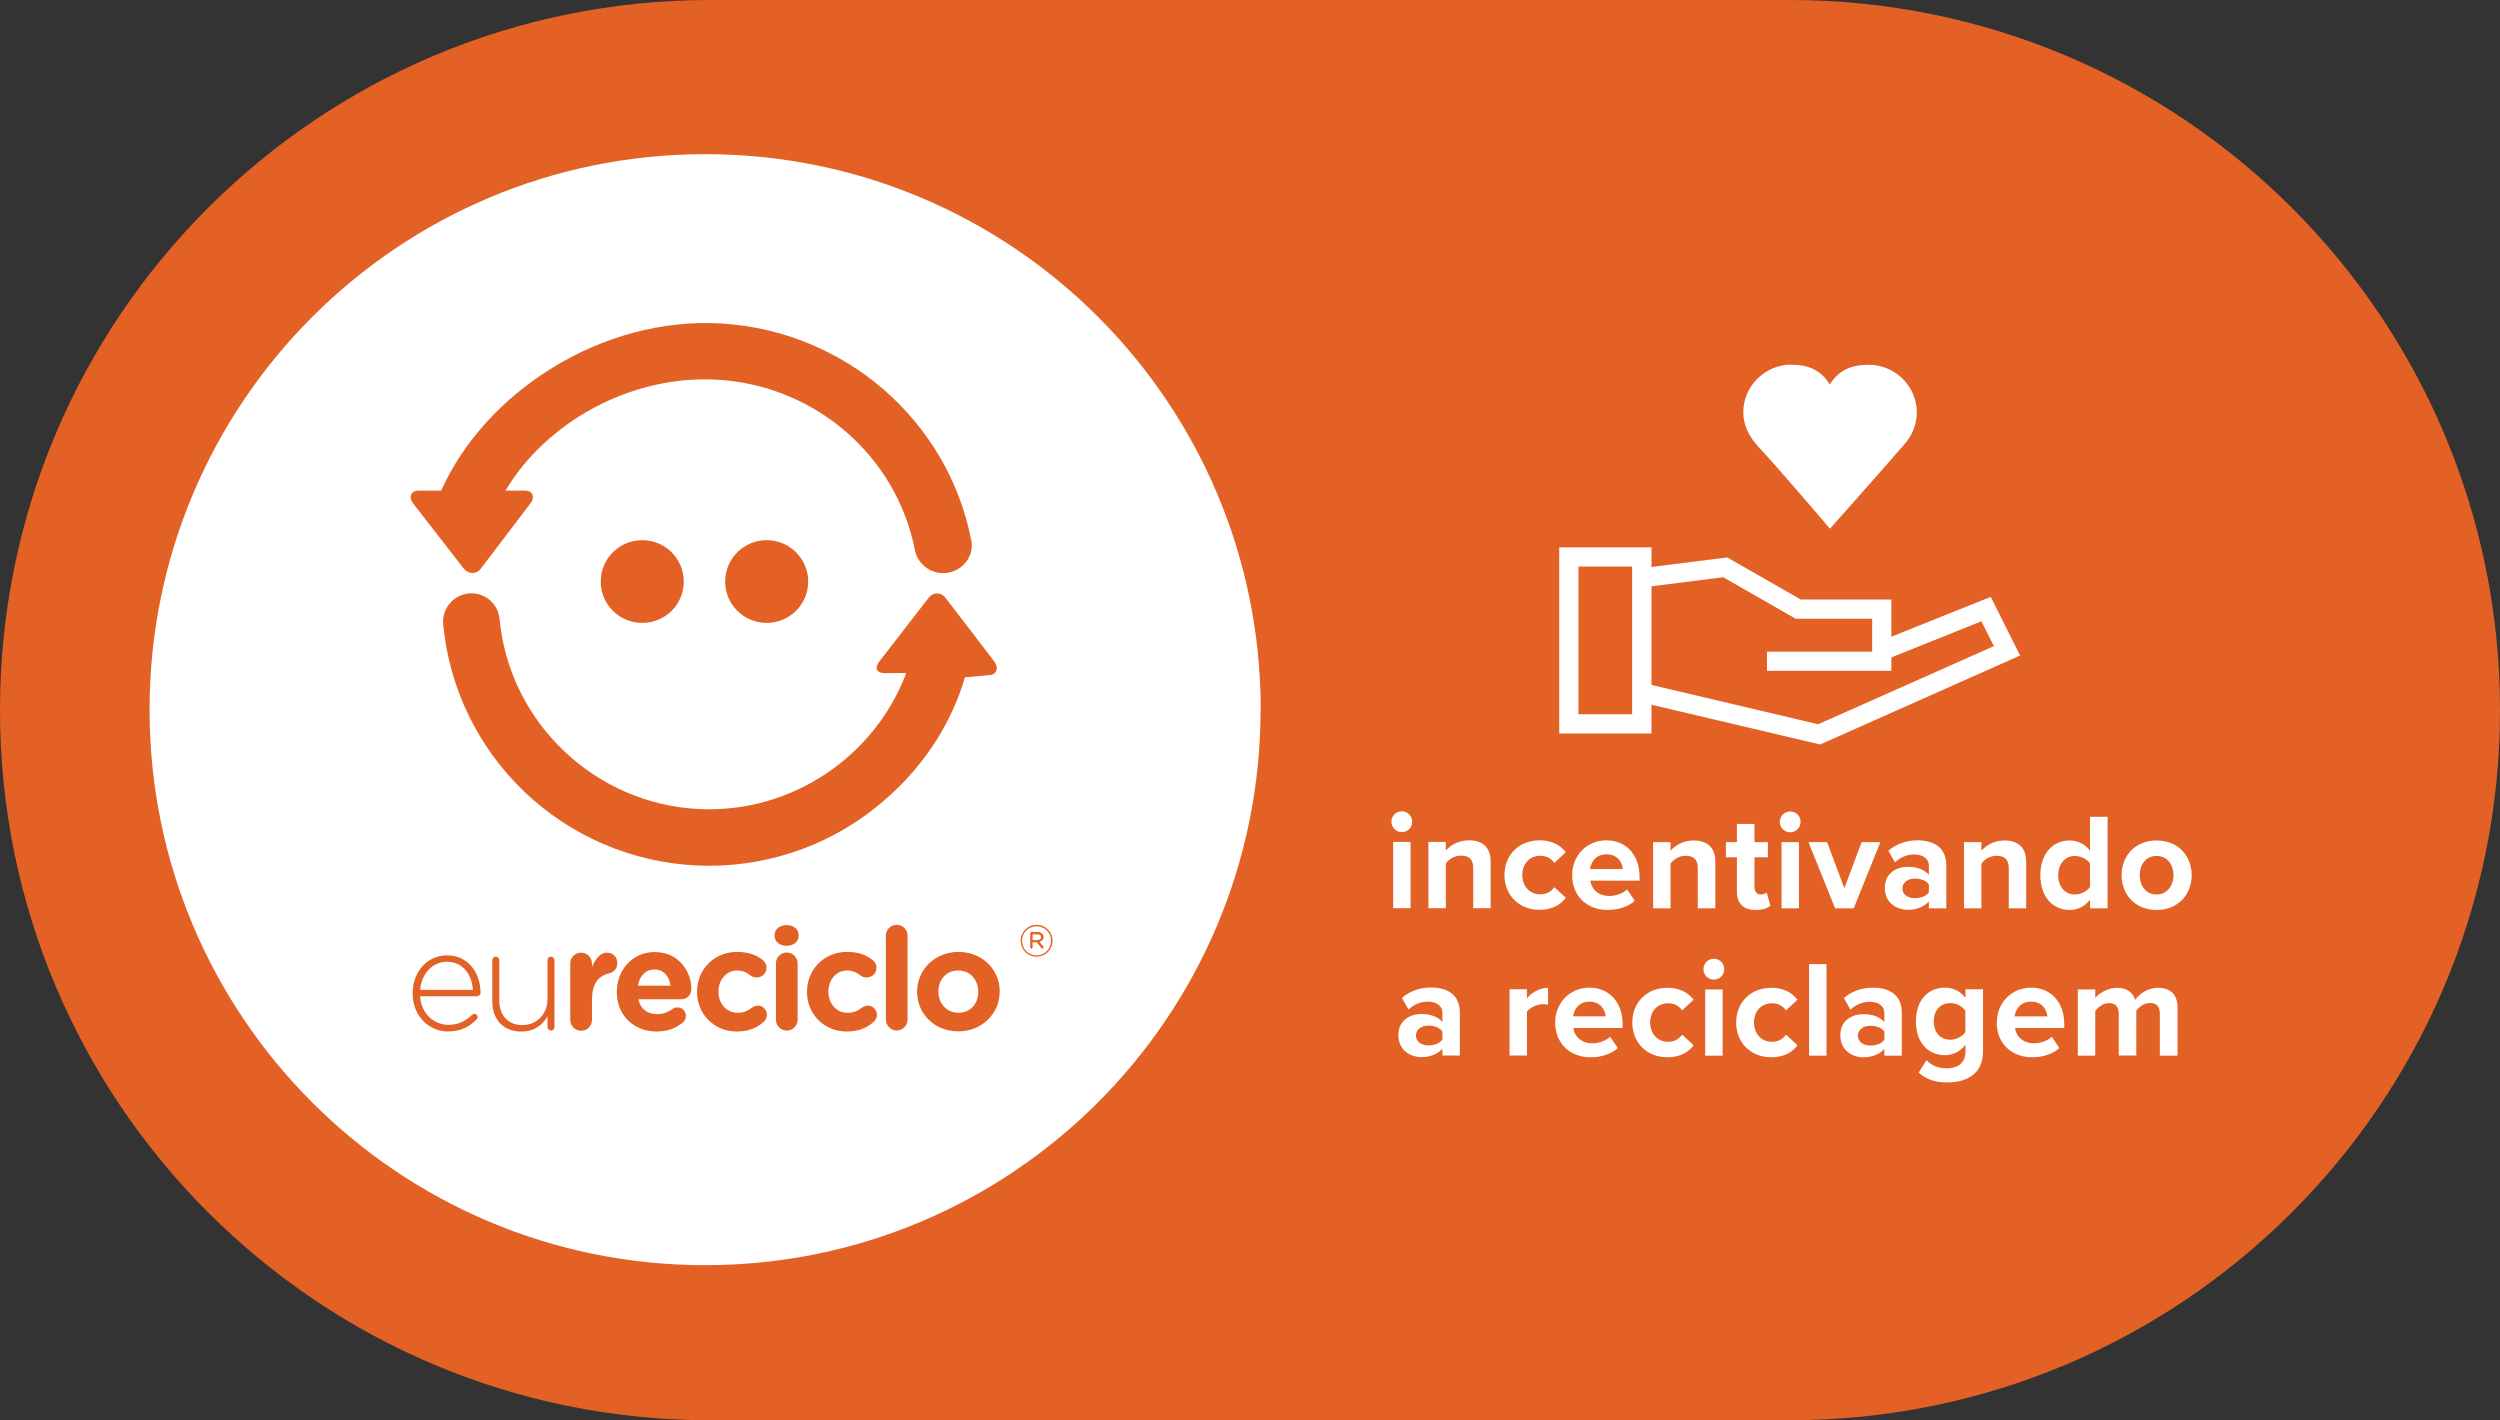 <?xml version="1.0" encoding="UTF-8"?>
<svg xmlns="http://www.w3.org/2000/svg" id="Layer_1" width="168" height="95.43" viewBox="0 0 168 95.43">
  <rect x="0" y="0" width="168" height="95.43" fill="#333333" stroke="none"/>
  <defs>
    <style>.cls-1{fill:#fff;}.cls-2{fill:#e36125;}</style>
  </defs>
  <path class="cls-2" d="m120.28,0H47.72C21.36,0,0,21.36,0,47.72s21.36,47.72,47.72,47.72h75.2-2.64c26.35,0,47.72-21.36,47.72-47.72S146.64,0,120.28,0"></path>
  <polygon class="cls-1" points="116.07 37.46 110.25 38.19 110.41 39.47 115.8 38.79 120.67 41.58 125.81 41.58 125.81 43.79 118.74 43.79 118.74 45.08 127.1 45.08 127.1 40.29 121.02 40.29 116.07 37.46"></polygon>
  <polygon class="cls-1" points="133.78 40.11 126.21 43.14 126.69 44.34 133.15 41.75 133.99 43.42 122.18 48.67 110.48 45.91 110.18 47.17 122.31 50.03 135.75 44.05 133.78 40.11"></polygon>
  <path class="cls-1" d="m106.07,38.07h3.61v9.93h-3.61v-9.93Zm-1.29-1.29v12.51h6.2v-12.51h-6.2Zm15.61-12.28c-1.78,0-3.24,1.44-3.24,3.21,0,.95.48,1.74,1.05,2.35,1.43,1.55,4.29,4.9,4.29,4.9l.48.57.49-.55s3.05-3.43,4.53-5.14c.51-.58.82-1.33.82-2.12,0-1.77-1.46-3.21-3.24-3.21-1.17,0-2.04.39-2.61,1.33-.57-.94-1.4-1.33-2.57-1.33m24.76,46.43h1.18v-3.22c0-.91-.49-1.34-1.31-1.34-.68,0-1.27.41-1.53.81-.17-.51-.58-.81-1.23-.81s-1.27.42-1.46.69v-.58h-1.17v4.45h1.17v-3c.18-.25.52-.53.92-.53.48,0,.66.3.66.71v2.81h1.18v-3.01c.17-.24.51-.52.92-.52.48,0,.66.3.66.71v2.81Zm-8.67-3.63c.77,0,1.07.56,1.1.99h-2.2c.06-.44.37-.99,1.1-.99m-2.3,1.4c0,1.43,1.02,2.34,2.38,2.34.69,0,1.39-.21,1.83-.62l-.51-.76c-.29.28-.77.44-1.19.44-.76,0-1.21-.47-1.28-1.03h3.31v-.26c0-1.46-.9-2.45-2.23-2.45s-2.3,1.04-2.3,2.33m-2.12.66c-.19.29-.62.51-1,.51-.66,0-1.12-.46-1.12-1.23s.46-1.23,1.12-1.23c.39,0,.81.21,1,.51v1.44Zm-3.14,2.72c.56.49,1.15.66,1.92.66,1.1,0,2.41-.41,2.41-2.11v-4.15h-1.18v.57c-.36-.45-.84-.68-1.37-.68-1.12,0-1.96.81-1.96,2.27s.85,2.27,1.96,2.27c.54,0,1.02-.26,1.37-.7v.45c0,.88-.66,1.13-1.23,1.13s-1.03-.16-1.39-.55l-.53.85Zm-2.3-2.21c-.19.26-.56.39-.94.39-.46,0-.84-.24-.84-.66s.38-.67.84-.67c.38,0,.75.13.94.39v.55Zm0,1.07h1.17v-2.88c0-1.28-.93-1.69-1.95-1.69-.7,0-1.4.22-1.94.7l.44.78c.38-.35.82-.53,1.3-.53.59,0,.98.29.98.75v.62c-.3-.36-.82-.54-1.41-.54-.71,0-1.55.38-1.55,1.42s.84,1.48,1.55,1.48c.58,0,1.11-.21,1.41-.57v.46Zm-5.06,0h1.17v-6.15h-1.17v6.15Zm-4.9-2.23c0,1.37.99,2.34,2.36,2.34.91,0,1.47-.4,1.76-.81l-.77-.71c-.21.3-.53.48-.94.48-.71,0-1.21-.53-1.21-1.3s.5-1.29,1.21-1.29c.41,0,.73.17.94.48l.77-.72c-.3-.4-.85-.8-1.76-.8-1.37,0-2.36.97-2.36,2.33m-2.08,2.23h1.17v-4.45h-1.17v4.45Zm.58-5.11c.39,0,.7-.31.7-.7s-.31-.7-.7-.7-.7.31-.7.7.32.7.7.7m-5.48,2.88c0,1.37.99,2.34,2.36,2.34.91,0,1.47-.4,1.76-.81l-.77-.71c-.21.3-.53.48-.94.48-.71,0-1.21-.53-1.21-1.3s.5-1.29,1.21-1.29c.41,0,.73.17.94.48l.77-.72c-.3-.4-.85-.8-1.76-.8-1.37,0-2.36.97-2.36,2.33m-2.89-1.4c.77,0,1.07.56,1.1.99h-2.19c.06-.44.37-.99,1.1-.99m-2.3,1.4c0,1.43,1.02,2.34,2.38,2.34.69,0,1.39-.21,1.83-.62l-.52-.76c-.29.28-.77.44-1.19.44-.76,0-1.21-.47-1.28-1.03h3.31v-.26c0-1.46-.9-2.45-2.23-2.45s-2.3,1.04-2.3,2.33m-3.07,2.23h1.17v-2.94c.19-.29.71-.51,1.1-.51.13,0,.24.02.32.04v-1.14c-.55,0-1.11.31-1.42.71v-.61h-1.17v4.45Zm-4.51-1.07c-.19.26-.56.39-.94.39-.46,0-.84-.24-.84-.66s.38-.67.84-.67c.38,0,.75.13.94.39v.55Zm0,1.07h1.17v-2.88c0-1.28-.93-1.69-1.94-1.69-.7,0-1.4.22-1.95.7l.44.78c.38-.35.82-.53,1.3-.53.59,0,.98.29.98.75v.62c-.3-.36-.82-.54-1.41-.54-.71,0-1.55.38-1.55,1.42s.84,1.48,1.55,1.48c.58,0,1.11-.21,1.41-.57v.46Zm47.99-10.82c-.73,0-1.13-.6-1.13-1.3s.41-1.29,1.13-1.29,1.14.6,1.14,1.29-.42,1.3-1.14,1.3m0,1.04c1.48,0,2.36-1.07,2.36-2.34s-.89-2.33-2.36-2.33-2.35,1.07-2.35,2.33.88,2.34,2.35,2.34m-4.47-1.55c-.19.29-.62.51-1.02.51-.66,0-1.12-.53-1.12-1.29s.46-1.3,1.12-1.3c.4,0,.82.21,1.02.51v1.58Zm0,1.44h1.18v-6.15h-1.18v2.27c-.35-.45-.85-.68-1.37-.68-1.13,0-1.97.88-1.97,2.34s.85,2.33,1.97,2.33c.54,0,1.02-.24,1.37-.68v.57Zm-5.46,0h1.17v-3.14c0-.87-.47-1.42-1.45-1.42-.73,0-1.27.35-1.56.69v-.58h-1.17v4.45h1.17v-3c.19-.27.55-.53,1.02-.53.5,0,.82.21.82.83v2.69Zm-5.37-1.07c-.19.26-.56.39-.94.39-.46,0-.84-.24-.84-.65s.38-.67.84-.67c.38,0,.75.13.94.39v.55Zm0,1.07h1.17v-2.88c0-1.28-.93-1.69-1.94-1.69-.7,0-1.4.22-1.95.7l.44.78c.38-.35.82-.53,1.3-.53.59,0,.98.3.98.75v.62c-.3-.36-.82-.54-1.41-.54-.71,0-1.55.38-1.55,1.42s.84,1.47,1.55,1.47c.58,0,1.11-.21,1.41-.57v.46Zm-6.31,0h1.26l1.79-4.45h-1.26l-1.16,3.1-1.16-3.1h-1.25l1.79,4.45Zm-3.59,0h1.17v-4.45h-1.17v4.45Zm.58-5.11c.39,0,.7-.31.7-.7s-.31-.7-.7-.7-.7.31-.7.7.32.7.7.7m-2.31,5.22c.49,0,.8-.13.98-.29l-.25-.88c-.06.06-.23.13-.41.13-.26,0-.41-.21-.41-.49v-2.01h.9v-1.02h-.9v-1.22h-1.18v1.22h-.74v1.02h.74v2.32c0,.79.44,1.22,1.26,1.22m-3.88-.11h1.17v-3.14c0-.87-.47-1.42-1.45-1.42-.73,0-1.27.35-1.56.69v-.58h-1.17v4.45h1.17v-3c.19-.27.55-.53,1.01-.53.5,0,.82.21.82.83v2.69Zm-6.15-3.63c.77,0,1.07.56,1.1.99h-2.2c.06-.44.37-.99,1.1-.99m-2.3,1.4c0,1.43,1.02,2.34,2.38,2.34.69,0,1.39-.21,1.83-.62l-.52-.76c-.28.28-.77.44-1.19.44-.76,0-1.21-.47-1.28-1.03h3.31v-.26c0-1.46-.9-2.45-2.23-2.45s-2.3,1.04-2.3,2.33m-4.55,0c0,1.37.99,2.34,2.36,2.34.91,0,1.47-.4,1.76-.81l-.77-.71c-.21.3-.53.48-.94.48-.71,0-1.21-.53-1.21-1.3s.5-1.29,1.21-1.29c.41,0,.73.17.94.48l.77-.72c-.29-.4-.85-.8-1.76-.8-1.37,0-2.36.97-2.36,2.33m-2.1,2.23h1.17v-3.14c0-.87-.47-1.42-1.45-1.42-.73,0-1.27.35-1.56.69v-.58h-1.17v4.45h1.17v-3c.19-.27.55-.53,1.02-.53.5,0,.82.21.82.83v2.69Zm-5.38,0h1.17v-4.45h-1.17v4.45Zm.58-5.11c.39,0,.7-.31.7-.7s-.31-.7-.7-.7-.7.31-.7.7.32.7.7.7"></path>
  <path class="cls-1" d="m84.72,47.69c0-20.62-16.71-37.33-37.33-37.33S10.05,27.07,10.05,47.69s16.71,37.33,37.33,37.33,37.33-16.71,37.33-37.33"></path>
  <path class="cls-2" d="m45.95,39.08c0,1.54-1.25,2.78-2.79,2.78s-2.79-1.24-2.79-2.78,1.25-2.78,2.79-2.78,2.79,1.24,2.79,2.78m8.36,0c0-1.54-1.25-2.78-2.79-2.78s-2.79,1.24-2.79,2.78,1.25,2.78,2.79,2.78,2.79-1.24,2.79-2.78m12.52,5.39l-3.28-4.28c-.32-.42-.84-.42-1.16,0l-3.32,4.29c-.32.42-.15.76.37.75h1.46c-2.12,5.62-7.71,9.42-13.89,9.14-7.02-.32-12.79-5.82-13.44-12.78-.1-1.04-1.02-1.81-2.07-1.71-1.04.1-1.81,1.02-1.72,2.06.4,4.26,2.32,8.26,5.43,11.24,3.14,3.01,7.26,4.78,11.62,4.98,4.35.2,8.62-1.18,12.02-3.9,2.92-2.33,5.02-5.35,6.04-8.89l-.03.14h.03l1.55-.14c.53,0,.7-.48.38-.9m-1.56-8.2c-1.57-8.01-8.48-14.03-16.78-14.53-8.02-.49-15.88,4.61-18.83,11.23h-1.51c-.54,0-.7.44-.38.86l3.38,4.35c.33.42.86.44,1.18.02l3.33-4.38c.32-.42.15-.85-.38-.85h-1.3c2.68-4.53,8.37-7.81,14.28-7.45,6.55.4,11.99,5.12,13.23,11.44.2,1.03,1.21,1.72,2.26,1.52,1.05-.2,1.73-1.17,1.53-2.2m-37.04,30.24c.09-1.08.83-1.89,1.8-1.89,1.12,0,1.68.91,1.75,1.89h-3.55Zm1.89,2.79c.88,0,1.43-.32,1.9-.8.06-.06.08-.11.08-.16,0-.12-.1-.22-.23-.22-.06,0-.11.03-.15.07-.39.38-.88.67-1.58.67-.95,0-1.83-.71-1.91-1.92h3.83c.11,0,.23-.11.23-.22,0-1.4-.87-2.53-2.24-2.53s-2.32,1.13-2.32,2.55v.02c0,1.52,1.11,2.55,2.39,2.55m7.14-4.79c0-.14-.11-.24-.24-.24s-.23.09-.23.24v2.62c0,1.01-.74,1.74-1.69,1.74s-1.55-.66-1.55-1.66v-2.7c0-.14-.11-.24-.24-.24s-.23.09-.23.24v2.78c0,1.17.72,2.01,1.95,2.01.89,0,1.43-.45,1.76-1.02v.71c0,.14.11.24.24.24s.23-.11.23-.24v-4.48Zm1.06,4.01c0,.4.33.73.73.73s.73-.33.73-.73v-1.36c0-1.03.41-1.6,1.15-1.77.3-.07.55-.3.55-.68,0-.41-.26-.71-.71-.71s-.77.46-.99.96v-.23c0-.4-.32-.73-.73-.73s-.73.32-.73.73v3.79Zm4.55-2.3c.11-.66.51-1.09,1.11-1.09s.99.44,1.08,1.09h-2.19Zm1.25,3.08c.75,0,1.33-.24,1.78-.62.11-.09.19-.24.19-.43,0-.33-.24-.57-.56-.57-.15,0-.25.04-.35.11-.3.22-.63.34-1.03.34-.65,0-1.11-.34-1.25-1h2.88c.38,0,.68-.28.68-.7,0-1.06-.76-2.47-2.47-2.47-1.49,0-2.54,1.21-2.54,2.67v.02c0,1.57,1.14,2.65,2.68,2.65m2.71-2.65c0,1.46,1.13,2.65,2.67,2.65.84,0,1.39-.27,1.82-.66.12-.11.21-.27.21-.46,0-.34-.27-.62-.61-.62-.17,0-.32.08-.39.13-.28.22-.57.35-.96.35-.79,0-1.3-.63-1.3-1.42v-.02c0-.76.52-1.4,1.24-1.4.38,0,.65.13.91.33.09.07.23.14.42.14.36,0,.66-.29.66-.65,0-.25-.13-.42-.23-.5-.43-.36-.98-.57-1.75-.57-1.57,0-2.69,1.21-2.69,2.67v.02m5.3,1.87c0,.4.33.73.73.73s.73-.33.73-.73v-3.79c0-.4-.33-.73-.73-.73s-.73.32-.73.73v3.79Zm-.09-5.66c0,.42.35.69.81.69s.81-.27.81-.69v-.02c0-.42-.35-.68-.81-.68s-.81.26-.81.68v.02Zm2.18,3.8c0,1.46,1.13,2.65,2.67,2.65.84,0,1.39-.27,1.82-.66.12-.11.21-.27.21-.46,0-.34-.27-.62-.61-.62-.17,0-.32.08-.39.13-.28.22-.57.35-.96.35-.79,0-1.3-.63-1.3-1.42v-.02c0-.76.52-1.4,1.24-1.4.38,0,.65.13.91.33.09.07.23.14.42.14.36,0,.66-.29.66-.65,0-.25-.13-.42-.23-.5-.43-.36-.98-.57-1.75-.57-1.57,0-2.69,1.21-2.69,2.67v.02m5.3,1.86c0,.4.33.73.73.73s.73-.33.73-.73v-5.64c0-.4-.32-.73-.73-.73s-.73.32-.73.73v5.64Zm6.21-1.86c0,.76-.5,1.4-1.33,1.4s-1.35-.66-1.35-1.42v-.02c0-.76.5-1.4,1.33-1.4s1.35.66,1.35,1.42v.02m-4.11,0c0,1.47,1.18,2.65,2.77,2.65s2.78-1.2,2.78-2.67v-.02c0-1.47-1.18-2.65-2.77-2.65s-2.78,1.2-2.78,2.67v.02m7.76-3.48v-.39h.32c.16,0,.25.07.25.19h0c0,.13-.11.2-.26.2h-.31Zm-.16.49s.04.08.08.08.08-.04.08-.08v-.35h.28s.31.39.31.39c.02.02.04.04.07.04.04,0,.08-.03.08-.08,0-.02,0-.04-.02-.06l-.26-.32c.17-.04.28-.15.28-.32h0c0-.09-.04-.17-.09-.22-.07-.07-.19-.12-.32-.12h-.41s-.08.04-.08.08v.95Zm.42.53c-.55,0-.97-.44-.97-.97h0c0-.54.42-.98.98-.98s.97.44.97.97h0c0,.54-.42.98-.97.98m0,.09c.6,0,1.07-.49,1.07-1.07h0c0-.59-.47-1.07-1.07-1.07s-1.07.49-1.07,1.07h0c0,.59.47,1.07,1.07,1.07"></path>
</svg>
